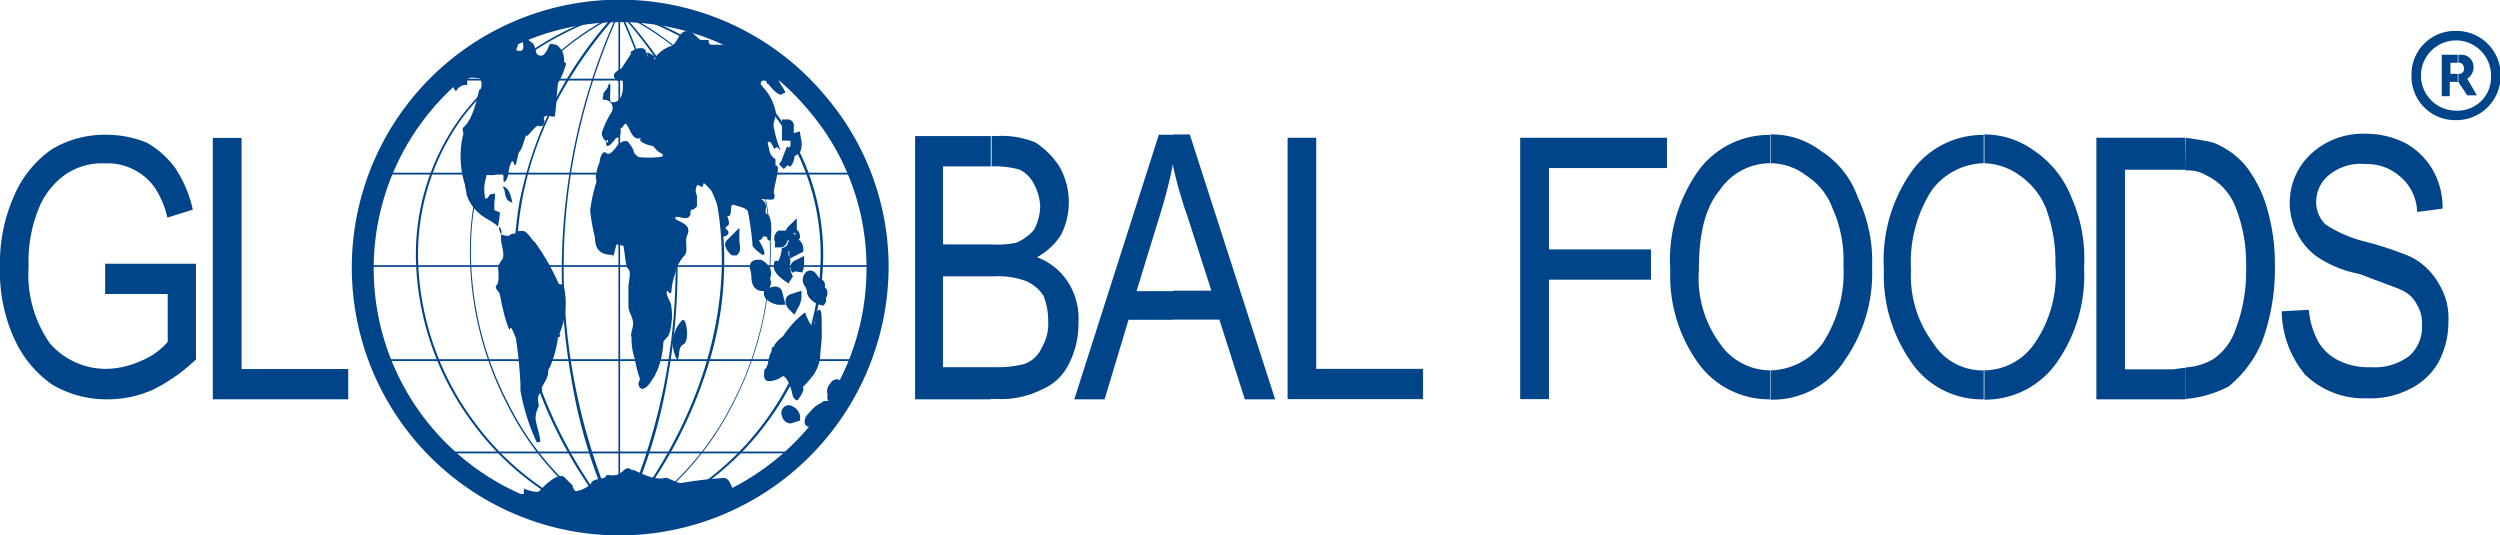 <?xml version="1.0" encoding="UTF-8"?> <svg xmlns="http://www.w3.org/2000/svg" viewBox="0 0 150.26 32.18"> <defs> <style>.cls-1,.cls-2{fill:#00448a;}.cls-1{fill-rule:evenodd;}</style> </defs> <g id="Слой_2" data-name="Слой 2"> <g id="Layer_1" data-name="Layer 1"> <path class="cls-1" d="M52.08,16A14.81,14.81,0,1,1,37.22,1.33,14.71,14.71,0,0,1,48.69,6.74,14.5,14.5,0,0,1,52.08,16ZM49.71,5.89A16.1,16.1,0,1,0,37.22,32.18,16.2,16.2,0,0,0,53.41,16,15.8,15.8,0,0,0,49.71,5.89Z"></path> <polygon class="cls-1" points="37.17 0.67 37.17 15.99 37.17 31.51 37.27 31.51 37.27 15.99 37.27 0.67 37.17 0.67"></polygon> <path class="cls-1" d="M37.27,31.49h0a36.67,36.67,0,0,1,0-30.8l-.09,0a37.22,37.22,0,0,0-3.24,12,36.84,36.84,0,0,0,.36,9.83,31.87,31.87,0,0,0,2.88,9.12Z"></path> <path class="cls-1" d="M37.18.69a36.29,36.29,0,0,1,0,30.79l.09.06a32,32,0,0,0,2.91-9.12,36.43,36.43,0,0,0,.37-9.83A37.29,37.29,0,0,0,37.27.64Z"></path> <path class="cls-1" d="M37.26,31.47h0c-.14-.15-13.88-15.28,0-30.77L37.18.63A23.52,23.52,0,0,0,31.23,12.1,20.78,20.78,0,0,0,31.89,22a27.45,27.45,0,0,0,5.29,9.56Z"></path> <path class="cls-1" d="M37.18.7c13.89,15.49.14,30.62,0,30.77l.08.08A27.09,27.09,0,0,0,42.55,22a20.79,20.79,0,0,0,.67-9.89,23.62,23.62,0,0,0-6-11.47Z"></path> <path class="cls-1" d="M37.25,31.46a17.25,17.25,0,0,1-6.66-7.13,19.93,19.93,0,0,1-2.28-9.76A16,16,0,0,1,30.6,6.74,15.71,15.71,0,0,1,37.34.81l0-.1a15.83,15.83,0,0,0-6.79,6,16,16,0,0,0-2.3,7.87,20.05,20.05,0,0,0,2.28,9.82,17.43,17.43,0,0,0,6.71,7.18Z"></path> <path class="cls-1" d="M37.25,31.56A17.51,17.51,0,0,0,44,24.39a20.09,20.09,0,0,0,2.32-9.82A16.18,16.18,0,0,0,44,6.69a15.88,15.88,0,0,0-6.79-6l0,.1A15.81,15.81,0,0,1,44,6.75a16,16,0,0,1,2.27,7.83,19.87,19.87,0,0,1-2.3,9.76,17.35,17.35,0,0,1-6.72,7.12Z"></path> <path class="cls-1" d="M37.24,31.46a15.4,15.4,0,0,1-4.88-2.31,16.66,16.66,0,0,1-3.79-3.71,17.08,17.08,0,0,1-3.44-9.77A14,14,0,0,1,27.85,7,18.05,18.05,0,0,1,37.24.72l0-.1a18.11,18.11,0,0,0-9.44,6.27A14,14,0,0,0,25,15.67a17.18,17.18,0,0,0,3.46,9.83,16.93,16.93,0,0,0,3.82,3.74,15.36,15.36,0,0,0,4.91,2.32Z"></path> <path class="cls-1" d="M37.24,31.56a15.6,15.6,0,0,0,4.9-2.31A17,17,0,0,0,46,25.53a17.12,17.12,0,0,0,3.47-9.79,14.12,14.12,0,0,0-2.73-8.8A18.26,18.26,0,0,0,37.24.62l0,.1A18.16,18.16,0,0,1,46.6,7a14.06,14.06,0,0,1,2.72,8.74,17.24,17.24,0,0,1-7.24,13.42,15.42,15.42,0,0,1-4.87,2.3Z"></path> <polygon class="cls-1" points="52.74 15.94 37.22 15.94 21.8 15.94 21.8 16.04 37.22 16.04 52.74 16.04 52.74 15.94"></polygon> <polygon class="cls-1" points="51.69 21.59 37.22 21.59 22.85 21.59 22.85 21.7 37.22 21.7 51.69 21.7 51.69 21.59"></polygon> <polygon class="cls-1" points="51.69 10.38 37.22 10.38 22.85 10.38 22.85 10.49 37.22 10.49 51.69 10.49 51.69 10.38"></polygon> <polygon class="cls-1" points="47.76 4.73 37.22 4.73 26.78 4.73 26.78 4.84 37.22 4.84 47.76 4.84 47.76 4.73"></polygon> <polygon class="cls-1" points="47.86 27.14 37.22 27.14 26.59 27.14 26.59 27.25 37.22 27.25 47.86 27.25 47.86 27.14"></polygon> <path class="cls-1" d="M39.52,31.13c-.38,0-.76.09-1.15.09h-2.3c-1.82.1-3.73.1-5.17-1.34a.19.19,0,0,1,.19-.19h.39c0-.48.09-.29.09-.29s.77.29.86.1c1.25-1.34,1.54-.77,1.54-.77s.28.29.38.38.1.29.19.39.86-.19,1-.48.77-.19.86-.38.29,0,.67-.1c.19,0,.38-.29.58-.38s.38.19.38.09,1.15.67,1.91.48c.2-.09.77.38,1.06.29a23.86,23.86,0,0,1,2.49-.29c.29,0,.38.29.48.48s0,.29-.1.29a3.21,3.21,0,0,1-1.63.76c-.09,0-.19.29-.19.29A10.52,10.52,0,0,1,39.52,31.13Z"></path> <path class="cls-1" d="M30.33,11.49c0-.1-.1-.19-.1-.29.38.1.48.58.57,1C30.61,12.06,30.42,12.16,30.33,11.49Z"></path> <path class="cls-2" d="M50.71,23.22c-.08-.35-.28-.41-.39-.42a.42.42,0,0,0-.41.25.64.64,0,0,0-.18.61c0,.06,0,.12,0,.19V24l.11.09a.62.62,0,0,0,.39.16.39.39,0,0,0,.23-.07C50.77,24,50.78,23.5,50.71,23.22Z"></path> <path class="cls-2" d="M49.36,24.22a1.68,1.68,0,0,0-.66.52l-.21.22-.07.12c-.14.36,0,.51.13.56a.42.42,0,0,0,.16,0c.43,0,1-.76,1.14-.93s.26-.35,0-.56A.39.39,0,0,0,49.36,24.22Z"></path> <path class="cls-2" d="M47.61,24.41a.42.42,0,0,0-.41,0A.47.47,0,0,0,47,25a.56.56,0,0,0,.48.45h.05l.56-.18V25A.8.8,0,0,0,47.61,24.41Z"></path> <path class="cls-2" d="M46.8,18.32h.41L47,17.48c-.13-.26-.38-.32-.76-.18h0a.56.56,0,0,0,.06-.51.52.52,0,0,1,0-.11.7.7,0,0,0,0-.52,1.12,1.12,0,0,0-.58-.55l-.14,0c-.48,0-.51.31-.51.41v.1a1.82,1.82,0,0,1,.09.5c0,.33.09.87.69.87l.07,0v.18C45.91,18.09,46.63,18.32,46.8,18.32Z"></path> <path class="cls-2" d="M48.38,17.21a.76.76,0,0,1,.12.31c0,.41.53.74.73.79l.28.06.12-.21a.31.31,0,0,0,0-.24.52.52,0,0,0,.08-.47.45.45,0,0,0-.14-.19.37.37,0,0,0,0-.23.39.39,0,0,0-.3-.28,1.47,1.47,0,0,1-.13-.17c-.09-.13-.21-.32-.44-.32h0a.36.36,0,0,0-.32.18A.63.63,0,0,0,48.38,17.21Z"></path> <path class="cls-2" d="M47.35,17.78a.44.44,0,0,0-.14.33.76.76,0,0,0,.23.5l.31.31.2-.39a1.47,1.47,0,0,0,.22-.62v-.44l-.7.23Z"></path> <path class="cls-2" d="M47.63,15.77c-.08.07-.23.29,0,.62l.19-.08.4.07a1.92,1.92,0,0,0,.11-.48v-.52l-.65.33Z"></path> <path class="cls-2" d="M48.08,14.31v-.14a.56.56,0,0,0-.19-.37v-.68l-.55.54a.47.47,0,0,0-.1.2h-.47l-.09.09a.57.57,0,0,0-.1.6v.32h.32c.26,0,.4-.25.46-.46l.08.1h0a.09.09,0,0,0-.06,0,.41.41,0,0,1-.39.39,2.13,2.13,0,0,1-.19.76c-.09.1-.29-.19-.29.39s1.25,1.15.87,1c.48-.77.19-.1.09-1.15a.5.5,0,0,0,0-.36l.81-.41v-.19A.7.7,0,0,0,48,14.4Zm-.7.82a.22.22,0,0,0,.06-.07v.42A1.35,1.35,0,0,1,47.38,15.13Zm.25-.19h.08l0,0Zm.16-.83L47.66,14v0c.11,0,.18.07.19.05A.17.17,0,0,1,47.79,14.11Z"></path> <path class="cls-2" d="M44.44,14.46v-.77l-.74.74c-.21.21-.14.49.19.83l.1.09h.29l.1-.11c.13-.15.11-.35.07-.67A.46.46,0,0,1,44.44,14.46Z"></path> <path class="cls-2" d="M47,8.45h.32a.42.42,0,0,0,.2,0,1.09,1.09,0,0,0,0,.32v0a.81.81,0,0,1-.13.11l0,0-.08-.09-.18.45a3.7,3.7,0,0,0-.15.41h0l-.16.22.29.29.23-.24.15.11a1,1,0,0,0,.26-.63l0,0,.19-.13A.43.43,0,0,0,48.14,9a1.3,1.3,0,0,0,0-.67l-.07-.43L47.71,8s0,0,0,0v-.4a.37.37,0,0,0-.41-.42H47Zm.32-.63v.06l-.09,0Z"></path> <path class="cls-2" d="M48.91,22.51a2.4,2.4,0,0,0,.38-1c0-.2.1-1.15.1-1.15v-.86c0-.48,0-1.15-.29-.77-.19.19,0,.77-.29.86-.09,0-.38-.67-.38-.67s0-.19-.1-.1a5.78,5.78,0,0,0-1.24,1.35c-.19.19-.48.38-.58.67-.19,0-.09.28-.19.38-.19.38-.09.77-.38,1,0,.2-.1.58.19.68a1.21,1.21,0,0,0,.58-.1c.09,0,.28-.19.38-.19.38.19.57,1.24.57,1.24s.2.29.29.19.48-.67.29-.76A7.23,7.23,0,0,0,48.91,22.51Z"></path> <path class="cls-2" d="M41,19.25a2,2,0,0,0-.29,2.39c.19-.29,0-.76.38-.95S41.25,19,41,19.25Z"></path> <path class="cls-2" d="M45.84,15.32s.35.08-.23-.87c0,0,0,0,0-.09l0,.09c.08,0,.23-.14.29-.25-.15,0-.28,0-.15,0s.19-.05.15,0a.78.78,0,0,1,.23.07c-.09.19.19.19.19.19s.19-1.53-.28-1.63c-.1-.19.19-.57-.29-.86h.19c.29,0,.77.19.57-.38,0-.48.48-1.73.1-1.63V9.57A.83.83,0,0,1,46.23,9c0-.19-.19-.48,0-.48s.28.57.38.38.29.19.29.1a7,7,0,0,1-.39-1.34c-.09-.29.2-.67.1-1a3,3,0,0,0-.77-1.44c0-.09-.19-.09-.09-.28,0,0,0-.1.09-.1.29-.1.2.19.29.19s.48.67.86.67c-.09-.09.29-.09.2-.19-.2-.38-.58-.86-.58-1.24,0-.2.1-.2.1-.29-.2-.1-.39-.1-.58-.29-.09,0-.19-.1-.38-.19a3,3,0,0,0-1.63-1c0,.19,0,.28-.1.28a1.76,1.76,0,0,0-.57-.09h-.67c-.19,0-.19-.19-.19-.29h-.48c-.19-.1-.38-.38-.58-.48-.76-.29-.76.77-1.24.86a2,2,0,0,0-.91.67s.06.08,0,.1-.12,0,0-.1c-.16-.18-.66-.48-.43-.09,0,.19-.1-.29-.19-.39-.39-.28-1.06.29-.87.2s-.38.67-.48.86-.67.29-.47.67c0,0,.19.19.28.19s.1-.29.19-.1c.1.58,0,1.44-.67,1.35-.19,0,.1-1.54-.19-1,0,.19-.28.38-.28.48s-.1.38,0,.38a.5.5,0,0,1,.47.77A5,5,0,0,0,36.17,8a.64.64,0,0,0,.28.51c0-.12.1-.18.1.07l-.1-.07c-.06.2,0,.57.58-.22.3,0,.3-.38.26-.59,0,0,0,0-.07-.08s0,0,.07.08.24-.27.32-.27c.19.19.28.57.47.76s.34.13.46.12,0,0,0,0,0,0,0,0c-.3.19.51.46.7.46.28.28.19.28.57.48.09.09,0,.19-.19.19a5.8,5.8,0,0,1-1.25,0c-.09-.1-.29-.19-.29-.39a1.89,1.89,0,0,0-.38-.57h-.19A.85.85,0,0,0,37,8.9c-.19.19-.38.48-.57.29s-.39.29-.39.57a1.93,1.93,0,0,0-.19.68c-.09.09,0,.38,0,.48a10.21,10.21,0,0,0-.38,1.72,11,11,0,0,0,.29,1.63c0,.67.28,1.05,1.05,1.05,0,.38.18-.38.21-.52l0,0c0-.08,0-.07,0,0a.43.43,0,0,1,.08-.15c0,.19.38,0,.38.19.1.48.1,1.15.29,1.34s0,.77,0,1.06v1.15c0,.38.28.67.28,1.05s-.19.57-.09.86a3.59,3.59,0,0,0,.19,1.25,7.43,7.43,0,0,0,.29,1.15c.09.19-.19.29,0,.57s.57-.09.77-.48c.19-.19.19-.38.28-.48a5.27,5.27,0,0,0,.38-1.72c0-.1.2-.29.29-.38a2.18,2.18,0,0,0,.19-.77,3.09,3.09,0,0,0,0-1c0-.28-.28-.57-.28-.86s.19.19.28,0a3.89,3.89,0,0,1,.2-1.05,2.45,2.45,0,0,1,.57-1.15c.29-.29,0-.87.19-1.25.29-.67-.48-.76-.86-1.05.38-.19.86.29,1.05-.19,0-.19,0-.29.1-.29s.19-.1.29-.19v-.67a.6.6,0,0,1,0-.58c0-.19.38.29.38-.09,0-.19.29.19.48.38a6.31,6.31,0,0,1,.67,2.59c-.29.38.77.09.19-.29,0-.29.38,0,.1-.77.38.1.09-.76.38-.67s.77.19.86.39a19.48,19.48,0,0,1,.29,2.1A2.21,2.21,0,0,0,45.84,15.32Z"></path> <path class="cls-2" d="M33.87,17.14c0-.09-.19,0-.29-.09a14.54,14.54,0,0,0-1.43-2.5c-.1,0-.39-.57-.67-.67-.1,0-.58,0-.48.1s-.29,0-.39.19a.93.93,0,0,1-.48-.09c-.09.57.2.95.1,1.43-.1.19-.29.39-.29.58s.1.86-.09,1.05.19.38.19.57c.09.39.09.49.19.87a7.56,7.56,0,0,0,.38,1.24c.1,0,0-.48.39.48a26.17,26.17,0,0,1,.28,2.78v.38a12.3,12.3,0,0,0,1,3.16c0-.09.19,0,.19-.09,0-.38-.28-1.05-.28-1.44a1.7,1.7,0,0,1,.19-.67c0-.19-.1-.48,0-.67s.28-.29.19-.38.38-.58.38-1a.35.35,0,0,1,.1-.29,7.2,7.2,0,0,0,.48-1.72c-.1-.1.28-.1.09-.29A4.58,4.58,0,0,0,33.87,17.14Z"></path> <path class="cls-2" d="M30,12.74c-.1,0-.19-.1-.29-.1v-.38c0-.2.1-.67,0-.67,0,.19-.19-.1-.38.28-.1.1-.19.1-.19-.09a2.37,2.37,0,0,1,.09-1.15c0-.19.1-.1.38-.1a4.71,4.71,0,0,1,.48-.09c.29,0,.1.38.2.48s.28-.39.28-.58.19-.86.29-.58c.19.58.19-.47.38-.67s.39-1.15.39-.95.38-.39.67-.58c.09,0,.28.1.38-.09s0-.29,0-.39c.19-.28.48,0,.67-.09.1-.67.1-1.34.19-2A4.55,4.55,0,0,0,34,3.92c.09-.19-.1-.09-.1-.29a1.05,1.05,0,0,0-.48-.95c-.19,0-.29-.1-.38,0s-.29.95-.77.57c-.09-.19-.09-.38-.19-.57s-.38-.19-.38-.48c-.58.09,0,.67-.39.86-.19,0-.28,0-.28-.1a.58.58,0,0,0,.09-.38C30.61,2.2,30,3,30,3c-.19,0-.19-.28-.19-.38-.77.19-1.63.77-1.44.77,0,0-1.05,1-1.34,1.15.19,0,.57-.19.48.09s-.48.48-.1.86a.65.65,0,0,1,.67-.38V4.78c.19-.19.39-.09.67-.09s.19.76.1.67-.29,1.72-1,2.3c-.09.09,0,.28,0,.38a5.58,5.58,0,0,0,.1,3.07c0,.19.09.38.09.57a2.47,2.47,0,0,0,.77,1.15c.27.27.85.49,1.12.79C30,13.19,30.1,12.67,30,12.74Z"></path> <path class="cls-2" d="M30,13.62a.74.74,0,0,0,.12.46A.44.44,0,0,0,30,13.62Z"></path> <path class="cls-1" d="M59.55,8.18h.29a5.37,5.37,0,0,1,2.39.38A4.94,4.94,0,0,1,63.67,10a4.35,4.35,0,0,1,.1,4.12,4,4,0,0,1-1.44,1.34,3.81,3.81,0,0,1,1.82,1.43,4.06,4.06,0,0,1,.67,2.5,5.26,5.26,0,0,1-.58,2.49,3.16,3.16,0,0,1-1.62,1.53,5.4,5.4,0,0,1-2.69.57h-.38V22.07h.38a6.5,6.5,0,0,0,1.63-.19,1.8,1.8,0,0,0,1.06-1A2.8,2.8,0,0,0,63,19.29a4,4,0,0,0-.29-1.53,2.37,2.37,0,0,0-1.05-.87,4.82,4.82,0,0,0-1.92-.28h-.19V14.69a5.64,5.64,0,0,0,1.53-.1,3,3,0,0,0,1.06-.76,3.18,3.18,0,0,0,.38-1.44,3.12,3.12,0,0,0-.38-1.34,1.91,1.91,0,0,0-.87-.86A5.79,5.79,0,0,0,59.55,10ZM55,24V8.18h4.6V10H56.68v4.69h2.87v1.92H56.68v5.46h2.87V24Z"></path> <path class="cls-1" d="M70.51,8.08h1L76.64,24H74.82l-1.53-4.79H70.51V17.47h2.3L71.37,13a25.05,25.05,0,0,1-.86-3ZM64.57,24l5.08-15.9h.86V9.81a28.62,28.62,0,0,1-.76,3l-1.44,4.69h2.2v1.72H67.83L66.39,24Z"></path> <polygon class="cls-1" points="77.39 23.99 77.39 8.28 79.11 8.28 79.11 22.17 85.53 22.17 85.53 23.99 77.39 23.99"></polygon> <polygon class="cls-1" points="91.37 23.99 91.37 8.28 100.19 8.28 100.19 10.1 93.1 10.1 93.1 14.99 99.23 14.99 99.23 16.81 93.1 16.81 93.1 23.99 91.37 23.99"></polygon> <path class="cls-1" d="M106.39,8.08h0a4.9,4.9,0,0,1,3.07,1,5.43,5.43,0,0,1,2.2,2.78,8.94,8.94,0,0,1,.86,4.21,9.08,9.08,0,0,1-1.63,5.56,5.14,5.14,0,0,1-4.5,2.39V22.26a4,4,0,0,0,3.16-1.63,7.81,7.81,0,0,0,1.25-4.69,7.62,7.62,0,0,0-.67-3.45,3.88,3.88,0,0,0-1.54-1.92,3.6,3.6,0,0,0-2.2-.76h0Zm-6,8.14a9.24,9.24,0,0,1,1.72-6,5.26,5.26,0,0,1,4.31-2.11V9.81a3.68,3.68,0,0,0-3.06,1.62c-.87,1.06-1.25,2.59-1.25,4.79a6.66,6.66,0,0,0,1.25,4.41,3.68,3.68,0,0,0,3.06,1.63h0V24a5.26,5.26,0,0,1-4.5-2.39,9,9,0,0,1-1.53-5.37Z"></path> <path class="cls-1" d="M6.32,17.67V15.85h5.46V21.6A10.46,10.46,0,0,1,9.2,23.42,6.69,6.69,0,0,1,6.51,24a6.43,6.43,0,0,1-3.35-.87,6.69,6.69,0,0,1-2.3-2.77A9.67,9.67,0,0,1,0,16.05a9.92,9.92,0,0,1,.86-4.31A6.55,6.55,0,0,1,3.07,9,6.16,6.16,0,0,1,6.42,8.1a6.4,6.4,0,0,1,2.39.47,5.39,5.39,0,0,1,1.73,1.54,7.47,7.47,0,0,1,1.05,2.49l-1.53.48a5.3,5.3,0,0,0-.77-1.82A3.36,3.36,0,0,0,8.05,10.2a3.38,3.38,0,0,0-1.73-.38,3.89,3.89,0,0,0-2.39.67A4.62,4.62,0,0,0,2.3,12.6,8.46,8.46,0,0,0,1.72,16,7.22,7.22,0,0,0,3,20.64a4.47,4.47,0,0,0,3.45,1.53,5.26,5.26,0,0,0,2-.47,4.17,4.17,0,0,0,1.63-1.15V17.67Z"></path> <polygon class="cls-1" points="12.79 24 12.79 8.29 14.52 8.29 14.52 22.18 20.93 22.18 20.93 24 12.79 24"></polygon> <path class="cls-1" d="M119.23,8.08h0a5.06,5.06,0,0,1,3.06,1,6,6,0,0,1,2.21,2.78,9,9,0,0,1,.76,4.21,9.12,9.12,0,0,1-1.53,5.56,5.26,5.26,0,0,1-4.5,2.39V22.26a3.69,3.69,0,0,0,3.06-1.63,7.24,7.24,0,0,0,1.25-4.69,9.32,9.32,0,0,0-.58-3.45,4.42,4.42,0,0,0-1.53-1.92,3.83,3.83,0,0,0-2.2-.76h0Zm-6,8.14a9.24,9.24,0,0,1,1.73-6,5.25,5.25,0,0,1,4.31-2.11V9.81a4,4,0,0,0-3.16,1.62,8,8,0,0,0-1.25,4.79,6.73,6.73,0,0,0,1.34,4.41,3.48,3.48,0,0,0,3.07,1.63h0V24a5.13,5.13,0,0,1-4.5-2.39,9,9,0,0,1-1.54-5.37Z"></path> <path class="cls-1" d="M131.39,8.28c.67.1,1.25.19,1.63.29A4.87,4.87,0,0,1,135,10a7.53,7.53,0,0,1,1.25,2.49,12,12,0,0,1,.48,3.54,12.59,12.59,0,0,1-.77,4.5,6.93,6.93,0,0,1-2,2.69,6.8,6.8,0,0,1-2.59.76V22.08A3.66,3.66,0,0,0,133,21.6a3.48,3.48,0,0,0,1.34-1.73A9.89,9.89,0,0,0,135,16a9.15,9.15,0,0,0-.67-3.64,3.49,3.49,0,0,0-1.72-1.82,2.12,2.12,0,0,0-1.25-.29ZM126,24V8.28h5.36V10.2h-3.64v12h2.78c.29,0,.57-.09.86-.09V24H126Z"></path> <path class="cls-1" d="M137.14,18.71l1.63-.09a4.89,4.89,0,0,0,.57,1.92,2.9,2.9,0,0,0,1.25,1.14,4,4,0,0,0,1.91.39,3.45,3.45,0,0,0,2.3-.67,2.33,2.33,0,0,0,.77-1.92,2.06,2.06,0,0,0-.29-1.15,1.89,1.89,0,0,0-.86-.86c-.38-.19-1.25-.48-2.59-1a6.84,6.84,0,0,1-2.58-1.05,3.82,3.82,0,0,1-1.15-1.34,4,4,0,0,1,.76-4.79,4.56,4.56,0,0,1,3.26-1.25,5.23,5.23,0,0,1,2.49.58,4.32,4.32,0,0,1,1.63,1.63,4.55,4.55,0,0,1,.57,2.29l-1.53.2a2.88,2.88,0,0,0-1-2.11,3,3,0,0,0-2.11-.77,3,3,0,0,0-2.2.67,2.08,2.08,0,0,0-.76,1.63,1.89,1.89,0,0,0,.57,1.34,7.91,7.91,0,0,0,2.49,1.05,20.31,20.31,0,0,1,2.59.87,4,4,0,0,1,1.72,1.63,3.9,3.9,0,0,1,.58,2.2,5.23,5.23,0,0,1-.58,2.49,4,4,0,0,1-1.72,1.63,5.2,5.2,0,0,1-2.59.57,5.07,5.07,0,0,1-3.73-1.43A6.07,6.07,0,0,1,137.14,18.71Z"></path> <path class="cls-1" d="M148,3.29a.74.74,0,0,1,.67.77.81.81,0,0,1-.38.67l.58,1h-.58l-.57-.86h0V4.44h.09a.3.3,0,0,0,.29-.28c0-.2-.1-.39-.29-.39h-.09V3.29Zm-.28,3.93a2.66,2.66,0,0,0,2.58-2.68,2.65,2.65,0,0,0-2.58-2.68v.57a2.11,2.11,0,0,1,2,2.11,2,2,0,0,1-2,2.11Zm0-2.3h-.48v.86h-.48V3.29h1v.48h-.48v.67h.48v.48Zm0-3.06h-.1a2.61,2.61,0,0,0-2.68,2.68,2.62,2.62,0,0,0,2.68,2.68h.1V6.65h-.1a2.11,2.11,0,0,1,0-4.22h.1Z"></path> </g> </g> </svg> 